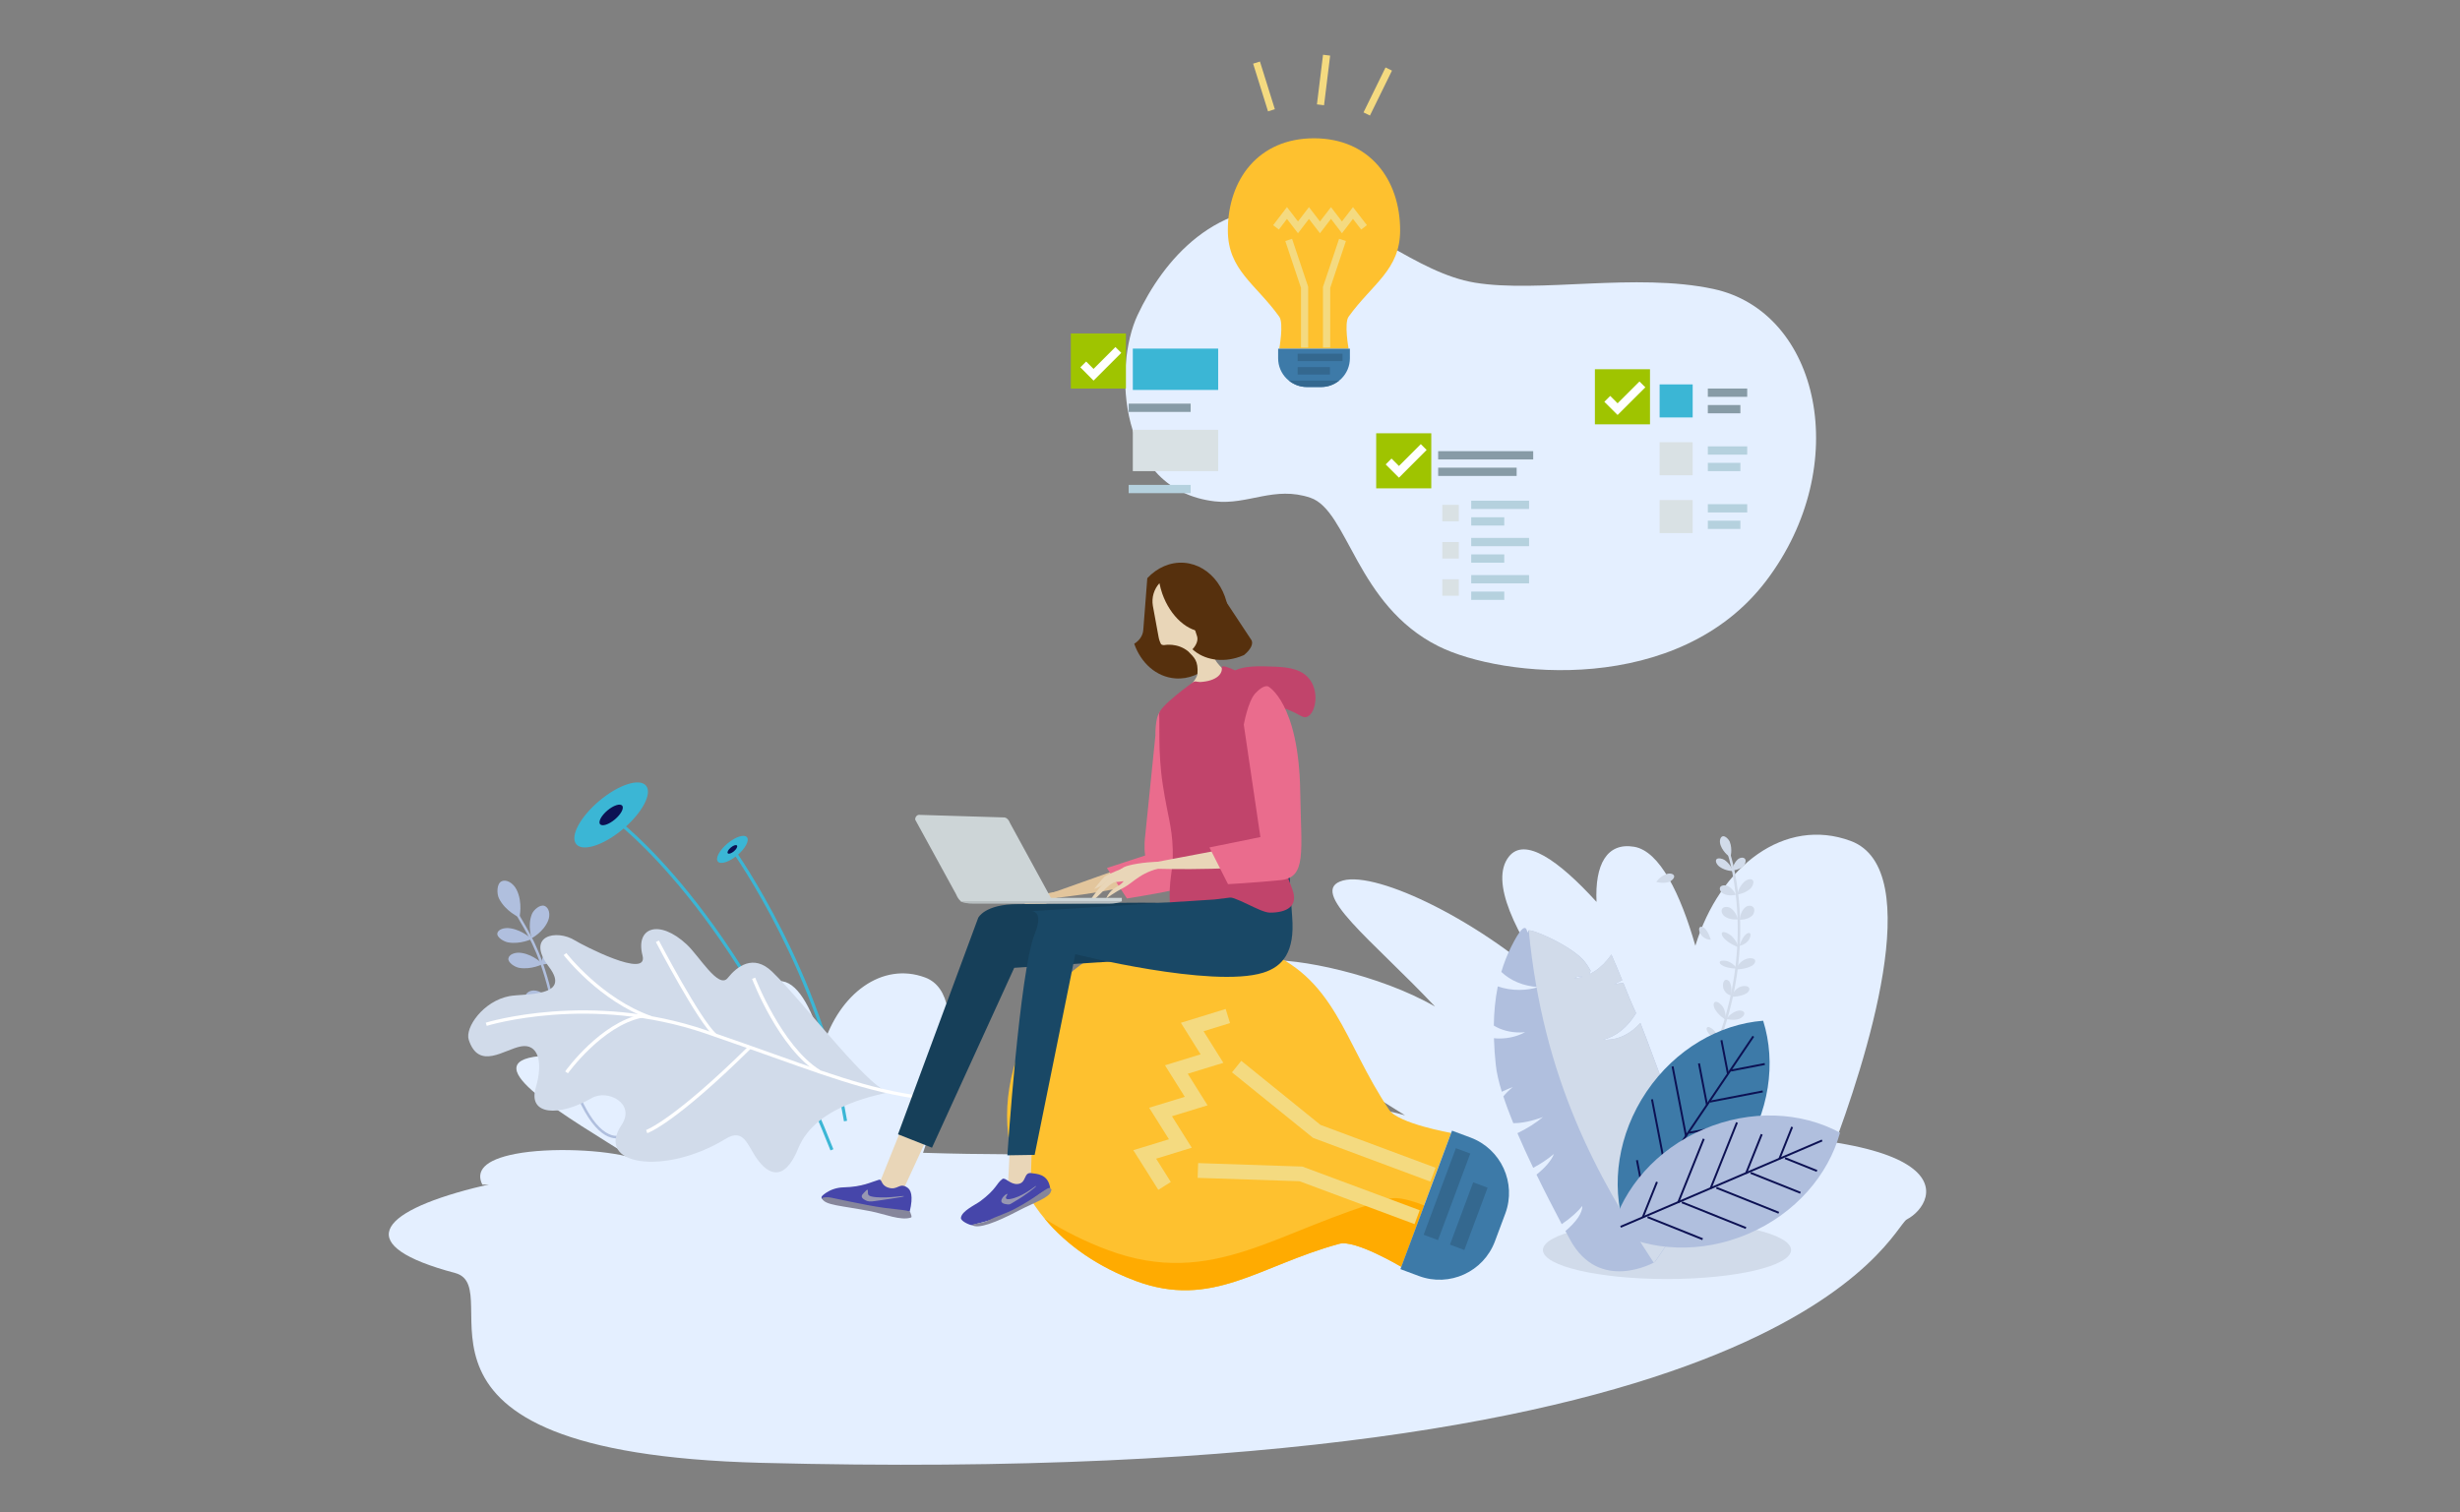 <?xml version="1.0" encoding="UTF-8"?> <!-- Generator: Adobe Illustrator 23.0.1, SVG Export Plug-In . SVG Version: 6.00 Build 0) --> <svg xmlns="http://www.w3.org/2000/svg" xmlns:xlink="http://www.w3.org/1999/xlink" x="0px" y="0px" viewBox="0 0 4397.9 2704.2" style="enable-background:new 0 0 4397.9 2704.2;" xml:space="preserve"><rect x="0" y="0" width="4397.9" height="2704.2" fill="#808080" stroke="none"/> <style type="text/css"> .st0{fill:#E4EFFF;} .st1{fill:#C1446B;} .st2{fill:#56300D;} .st3{fill:#B0BFDE;} .st4{fill:#3BB6D5;} .st5{fill:#0C1153;} .st6{fill:#D1DBEA;} .st7{fill:#FFFFFF;} .st8{fill:#FEC12F;} .st9{fill:#FFAB01;} .st10{fill:#3D7AA8;} .st11{fill:#F4DA80;} .st12{fill:#34688F;} .st13{fill:#E2C59C;} .st14{fill:#EA6C8D;} .st15{fill:#E9D6B8;} .st16{fill:#163F59;} .st17{fill:#194866;} .st18{fill:#CDD5D7;} .st19{fill:#B7BEC0;} .st20{fill:#879BA6;} .st21{fill:#B5D1DE;} .st22{fill:url(#SVGID_1_);} .st23{fill:url(#SVGID_2_);} .st24{fill:url(#SVGID_3_);} .st25{fill:#9FC400;} .st26{fill:url(#SVGID_4_);} .st27{fill:url(#SVGID_5_);} .st28{fill:url(#SVGID_6_);} .st29{fill:#4646AA;} .st30{fill:#86869B;} .st31{fill:#9797B2;} .st32{display:none;} .st33{display:inline;} .st34{fill:#FEFFFF;} .st35{fill:#FDFEFE;} .st36{fill:#FCFEFE;} .st37{fill:#FBFEFE;} .st38{fill:#FAFDFD;} .st39{fill:#F9FDFD;} .st40{fill:#F8FDFD;} .st41{fill:#F7FCFC;} .st42{fill:#F6FCFC;} .st43{fill:#F5FCFC;} .st44{fill:#F4FBFB;} .st45{fill:#F3FBFB;} .st46{fill:#F2FBFB;} .st47{fill:#F1FAFA;} .st48{fill:#F0FAFA;} .st49{fill:#EFFAFA;} .st50{fill:#EEF9F9;} .st51{fill:#EDF9F9;} .st52{fill:#ECF9F9;} .st53{fill:#EBF8F8;} .st54{fill:#EAF8F8;} .st55{fill:#E9F8F8;} .st56{fill:#E8F7F7;} .st57{fill:#E7F7F7;} .st58{fill:#E6F7F7;} .st59{fill:#E5F6F6;} .st60{fill:#E4F6F6;} .st61{fill:#E3F6F6;} .st62{fill:#E2F5F5;} .st63{fill:#E1F5F5;} .st64{fill:#E0F5F5;} .st65{fill:#DFF4F4;} .st66{fill:#DEF4F4;} .st67{fill:#DDF4F4;} .st68{fill:#DCF3F3;} .st69{fill:#DBF3F3;} .st70{fill:#DAF3F3;} .st71{fill:#D9F2F2;} .st72{fill:#D8F2F2;} .st73{fill:#D7F2F2;} .st74{fill:#D6F1F1;} .st75{fill:#D5F1F1;} .st76{fill:#D4F1F1;} .st77{fill:#D3F0F0;} .st78{fill:#D2F0F0;} .st79{fill:#D1F0F0;} .st80{fill:#D0EFEF;} .st81{fill:#CFEFEF;} .st82{fill:#CEEFEF;} .st83{fill:#CDEEEE;} .st84{fill:#CCEEEE;} .st85{fill:#CBEEEE;} .st86{fill:#CAEDED;} .st87{fill:#C9EDED;} .st88{fill:#C8EDED;} .st89{fill:#C7ECEC;} .st90{fill:#C6ECEC;} .st91{fill:#C5ECEC;} .st92{fill:#C4EBEB;} .st93{fill:#C3EBEB;} .st94{fill:#C2EBEB;} .st95{fill:#C1EAEA;} .st96{fill:#C0EAEA;} .st97{fill:#BFEAEA;} .st98{fill:#BEE9E9;} .st99{fill:#BDE9E9;} .st100{fill:#BCE9E9;} .st101{fill:#BBE8E8;} .st102{fill:#BAE8E8;} .st103{fill:#B9E8E8;} .st104{fill:#B8E7E7;} .st105{fill:#B7E7E7;} .st106{fill:#B6E7E7;} .st107{fill:#B5E6E6;} .st108{fill:#B4E6E6;} .st109{fill:#B3E6E6;} .st110{fill:#B2E5E5;} .st111{fill:#B1E5E5;} .st112{fill:#B0E5E5;} .st113{fill:#AFE4E4;} .st114{fill:#AEE4E4;} .st115{fill:#ADE4E4;} .st116{fill:#ACE3E3;} .st117{fill:#ABE3E3;} .st118{fill:#AAE3E3;} .st119{fill:#A9E2E2;} .st120{fill:#A8E2E2;} .st121{fill:#A7E2E2;} .st122{fill:#A6E1E1;} .st123{fill:#A5E1E1;} .st124{fill:#A4E1E1;} .st125{fill:#A3E0E0;} .st126{fill:#A2E0E0;} .st127{fill:#A1E0E0;} .st128{fill:#A0DFDF;} .st129{fill:#9FDFDF;} .st130{fill:#9EDFDF;} .st131{fill:#9DDEDE;} .st132{fill:#9CDEDE;} .st133{display:inline;fill:#FFFFFF;} .st134{display:inline;fill:#20495F;} .st135{display:inline;fill:#FFD151;} .st136{display:inline;fill:#2E596C;} .st137{display:inline;fill:#F1F1F1;} .st138{display:inline;fill:#3BDBFF;} .st139{display:inline;fill:#00C0EC;} .st140{display:inline;fill:#FFB641;} </style> <g id="dizajn"> <g> <path class="st0" d="M2172.2,896.6c59.1,6.7,106.1-28.3,170.5-6.5c67.5,22.9,81.8,191.8,228.7,265.4 c114.1,57.1,430.1,89.1,586.3-117.1c156.2-206.2,95.7-481-94.7-521.7c-138-29.5-312,7.6-426.1-11.2 c-105.9-17.4-205.3-116.4-303.9-131.4c-159-24.2-254.3,93.3-299.4,189.6C1990.6,655.4,1998,876.8,2172.2,896.6z"></path> <path class="st0" d="M2867.4,2032.7c-191.7,9.3-846.6,40.6-1209,29c-672.1-21.4-1210.9,117.6-844.9,214.7 c102.3,27.1-163,321.1,547,339.5c1852.2,48,2019.8-420.3,2048.5-435.3C3465.2,2151.3,3537.7,2000,2867.4,2032.7z"></path> <path class="st0" d="M2104.2,2067.3c-18.1-36.3,4.4-67.2,90.3-83.6c93.7-17.9,243.7-11.4,317.4,10.8 c-173.7-110-436.7-258.9-251.8-276.8c57.7-5.6,206.8,25.3,305.4,82.3c-110-117.1-231-207.6-164.3-225.5 c61.9-16.6,248.5,73,382.8,199.3c-76.5-105.9-120.8-198.3-86.5-241.9c28-35.6,87.9,5.3,156.7,80.9c-3.1-66.5,18.3-106.7,67.1-98.6 c45.9,7.6,83.1,84.6,109.6,177c44-143.3,160.3-230.9,277.7-187.4c137.8,51.1,27.1,394.6-34.6,557.9L2104.2,2067.3z"></path> <path class="st0" d="M862.3,2118.4c-11.9-23.9,2.9-44.2,59.3-55c61.6-11.8,160.2-7.5,208.6,7.1c-114.2-72.3-287-170.2-165.5-181.9 c37.9-3.7,135.9,16.6,200.7,54.1c-72.3-76.9-151.8-136.5-108-148.2c40.7-10.9,163.3,48,251.6,131c-50.3-69.6-79.4-130.3-56.8-159 c18.4-23.4,57.8,3.5,103,53.2c-2-43.7,12-70.1,44.1-64.8c30.2,5,54.6,55.6,72.1,116.3c28.9-94.2,105.4-151.8,182.5-123.2 c90.6,33.6,17.8,259.4-22.7,366.7L862.3,2118.4z"></path> </g> <path class="st1" d="M2338.1,1211c22.3,23.6,14.1,65.5-1.7,71c-8.3,2.9-13.3-6-40.4-15.3c-24.8-8.5-30.8-4.5-47.8-11.1 c-26-10-57.3-43-45.1-53.3c15.4-13.1,55.1-10.8,67.4-10.4C2294.2,1192.6,2321.5,1193.5,2338.1,1211z"></path> <path class="st2" d="M2043.9,1126.7l7.2-92.8c17.5-18.7,41-29.4,66-27.5c48.3,3.8,83.8,53.1,79.3,110.2 c-4.5,57.1-47.2,100.3-95.5,96.5c-33.8-2.6-61.2-27.6-73.2-61.9C2036.9,1145.6,2043.1,1136.9,2043.9,1126.7z"></path> <g> <g> <g> <path class="st3" d="M928.6,1640.7c0,0-25-10.9-36.5-34c-4.2-8.4-4.3-26.3,4.4-30.6c8.7-4.3,21,2.8,27.1,15 C935,1614.2,928.6,1640.7,928.6,1640.7z"></path> <path class="st3" d="M950.5,1677.8c0,0-7.9-22.5,0.4-43.2c3-7.5,14.6-17.8,22.7-14.6c8,3.2,10.7,15.3,6.4,26.2 C971.7,1666.8,950.5,1677.8,950.5,1677.8z"></path> <path class="st3" d="M967.3,1725.2c0,0,2-23.8,18-39.3c5.8-5.6,20.6-10.3,26.7-4.1c6,6.2,3.6,18.3-4.8,26.5 C991.1,1723.8,967.3,1725.2,967.3,1725.2z"></path> <path class="st3" d="M950.5,1679.2c0,0-19.9,9.7-41.8,6.1c-8-1.3-20.8-9.2-19.6-16.2c1.1-7,12.2-11,23.7-9 C934.7,1663.6,950.5,1679.2,950.5,1679.2z"></path> <path class="st3" d="M970.3,1724c0,0-20,10.4-41.9,6.8c-8-1.3-20.7-9.5-19.5-16.9c1.2-7.4,12.3-11.7,23.9-9.8 C954.7,1707.7,970.3,1724,970.3,1724z"></path> <path class="st3" d="M985.8,1789.8c0,0-15.8,11.1-32.5,8.4c-6.1-1-15.6-8.7-14.4-16.1c1.2-7.4,9.9-12.1,18.7-10.6 C974.4,1774.3,985.8,1789.8,985.8,1789.8z"></path> <path class="st3" d="M988.4,1788.9c0,0-0.1-18.4,10.9-32.8c4-5.2,14.8-11.2,19.7-7.4c4.9,3.7,3.9,13.4-1.9,21 C1006.1,1784.1,988.4,1788.9,988.4,1788.9z"></path> </g> <g> <path class="st3" d="M1104.9,2035.6c5.7-0.5,9.1-2.4,9.3-2.5l-2.3-3.9l1.1,2l-1.1-2c-0.4,0.2-9.3,5.2-23.3-1.2 c-15.6-7.2-30.8-25.2-45.1-53.7c-19.6-39-36.9-96.7-51.5-171.4c-16.9-86.8-41.3-128.3-57.4-155.8c-4.1-7-7.7-13.1-10.2-18.5 l-4.1,1.9c2.6,5.6,6.2,11.8,10.4,18.9c16,27.2,40.1,68.4,56.8,154.4c32.4,166.3,71.9,216.1,99.4,228.5 C1094.2,2035.4,1100.3,2036,1104.9,2035.6z"></path> </g> </g> <g> <g> <path class="st4" d="M1484.7,2057.2c-169.9-430.3-384.7-588-386.9-589.6l3.3-4.6c2.2,1.6,218.3,160.3,388.8,592.1L1484.7,2057.2 z"></path> </g> <g> <path class="st4" d="M1508.8,2005.2c-44.3-262.9-197.4-479.1-199-481.3l4.6-3.3c1.5,2.2,155.5,219.4,200,483.6L1508.8,2005.2z"></path> </g> <g> <path class="st4" d="M1410.6,2038.9c-21.6-125.2-81.8-200.5-128.4-241.6c-50.6-44.6-96.7-59.7-97.2-59.8l1.7-5.3 c0.5,0.1,47.5,15.5,99,60.8c47.4,41.7,108.6,118.1,130.5,245L1410.6,2038.9z"></path> </g> <path class="st4" d="M1071.4,1432.1c-34.4,28.9-52.8,63.7-41.1,77.6c11.7,13.9,49.1,1.8,83.5-27.2c34.4-28.9,52.8-63.7,41.1-77.6 C1143.2,1391,1105.8,1403.2,1071.4,1432.1z"></path> <path class="st5" d="M1085.9,1449.3c-10.9,9.2-16.8,20.2-13.1,24.6c3.7,4.4,15.6,0.6,26.5-8.6c10.9-9.2,16.8-20.2,13-24.6 C1108.7,1436.3,1096.8,1440.1,1085.9,1449.3z"></path> <path class="st4" d="M1300.5,1508.4c-14.3,12-22,26.5-17.1,32.3c4.9,5.8,20.4,0.7,34.8-11.3c14.3-12.1,22-26.5,17.1-32.3 C1330.4,1491.3,1314.8,1496.4,1300.5,1508.4z"></path> <path class="st5" d="M1306.5,1515.6c-4.6,3.8-7,8.4-5.4,10.3c1.5,1.8,6.5,0.2,11-3.6c4.5-3.8,7-8.4,5.4-10.3 C1316,1510.1,1311.1,1511.7,1306.5,1515.6z"></path> <path class="st4" d="M1171.3,1724.7c-13.8,19.8-18.4,40.4-10.4,46c8,5.6,25.7-6,39.5-25.8c13.8-19.8,18.4-40.4,10.4-46 C1202.7,1693.3,1185.1,1704.9,1171.3,1724.7z"></path> <path class="st5" d="M1181.2,1731.6c-4.4,6.3-5.8,12.8-3.3,14.6c2.5,1.8,8.2-1.9,12.5-8.2c4.4-6.3,5.8-12.8,3.3-14.6 C1191.2,1721.6,1185.6,1725.3,1181.2,1731.6z"></path> </g> <g> <path class="st6" d="M1593,1952c-13.5,5.1-133.1,20.9-165.8,101.3c-26,63.8-55.4,44.7-73.3,19.7c-18-25-23.8-56.6-56.8-36.4 c-108.7,66.5-234.3,47.3-186-24.7c26.1-38.9-25.1-64.6-53-48.4c-59.2,34.3-114.7,30.7-100.3-18.2c14.1-48.1,3.3-79.4-26.4-74.1 c-29.7,5.3-75.3,43.5-93.4-11.8c-7.1-21.8,26-69.3,72.7-78.1c26.6-5,112.3,2.3,70.7-52.3c-42.8-56.4,13.7-67.9,46.7-47.2 c12.3,7.7,131.7,70,120.6,27c-13.2-50.8,29.9-65.6,79-19.9c22.3,20.7,57,80.6,73.3,60c16.3-20.5,45.7-43.7,79.3-11.4 C1438.4,1793.3,1564.9,1962.5,1593,1952z"></path> <g> <path class="st7" d="M1686.8,1970.2c-105.3-8.5-180.3-35.2-304.5-79.5c-35.4-12.6-75.5-26.9-121.5-42.7 c-205.2-70.2-388.8-14.1-390.6-13.5l-1.8-5.7c1.8-0.6,187.3-57.3,394.3,13.6c46.1,15.8,86.2,30.1,121.6,42.7 c123.7,44.1,198.4,70.7,303,79.2L1686.8,1970.2z"></path> </g> <g> <path class="st7" d="M1015.3,1919.4l-4.9-3.5c2.5-3.5,63-86.8,135.9-101.8l1.2,5.9C1076.9,1834.4,1015.9,1918.5,1015.3,1919.4z"></path> </g> <g> <path class="st7" d="M1163.1,1822.8c-91.1-31.8-154.8-114-155.4-114.9l4.8-3.6c0.6,0.8,63.3,81.7,152.6,112.9L1163.1,1822.8z"></path> </g> <g> <path class="st7" d="M1157.1,2026.4l-1.9-5.7l0.9,2.8l-1-2.8c0.5-0.2,49.3-17.8,182.8-149.6l4.2,4.3 C1207.1,2008.7,1159.1,2025.8,1157.1,2026.4z"></path> </g> <g> <path class="st7" d="M1276.4,1853c-29.1-25.7-100.8-162.6-103.8-168.4l5.3-2.8c0.7,1.4,74.2,141.7,102.5,166.7L1276.4,1853z"></path> </g> <g> <path class="st7" d="M1462.7,1918.5c-70.3-44.1-116.3-163.1-118.2-168.1l5.6-2.1c0.5,1.2,47.2,122.1,115.8,165.2L1462.7,1918.5z "></path> </g> </g> <g> <path class="st8" d="M2251.8,1696.2c-175.5-65.4-357.2-12.7-428.5,178.8c-71.4,191.5,31.5,350.2,207.1,415.6 c136.9,51,220.2-27.3,364.1-66.4c28.5-7.8,110.6,41.2,110.6,41.2l89.2-239.4c0,0-94.2-16.7-110.7-41.2 C2400.5,1860.9,2388.8,1747.2,2251.8,1696.2z"></path> <path class="st9" d="M2483.9,2143.6c-198.9,54.1-314,162.3-503.2,91.8c-40.7-15.2-78.5-34-112.9-56 c40.1,48.2,96.1,86.4,162.6,111.2c136.9,51,220.2-27.3,364.1-66.4c28.5-7.8,110.6,41.2,110.6,41.2l40.9-109.8 C2521.6,2146,2498,2139.8,2483.9,2143.6z"></path> <path class="st10" d="M2503.6,2269.5l33,12.3c54.7,20.4,115.6-7.4,136-62.1l18.5-49.5c20.4-54.7-7.5-115.6-62.2-136l-33-12.3 L2503.6,2269.5z"></path> <g> <polygon class="st11" points="2070.8,2127.7 2026.1,2056.8 2089.8,2037.3 2054.4,1980.9 2118.1,1961.4 2082.7,1905 2146.4,1885.4 2111.1,1829 2191.2,1804.3 2199,1829.5 2151.7,1844.1 2187.1,1900.6 2123.4,1920.1 2158.8,1976.6 2095.2,1996.1 2130.6,2052.4 2066.9,2072 2093.1,2113.7 "></polygon> </g> <g> <polygon class="st11" points="2528.9,2189 2323.1,2112.3 2141.1,2106.3 2142,2079.9 2328.3,2086.1 2538.1,2164.2 "></polygon> </g> <g> <polygon class="st11" points="2557.2,2113 2347.4,2034.8 2202.5,1917.6 2219.1,1897 2360.7,2011.6 2566.4,2088.2 "></polygon> </g> <rect x="2504.9" y="2122.1" transform="matrix(0.349 -0.937 0.937 0.349 -317.464 3814.526)" class="st12" width="165.2" height="27.4"></rect> <polygon class="st12" points="2659.5,2123.9 2617.9,2235.3 2592.2,2225.7 2633.7,2114.3 "></polygon> </g> <g> <g> <g> <g> <g> <path class="st13" d="M2090.7,1550.4c0,0,3.3,14.8-67.8,32.8c-71.1,18.1-180,27-180,27l160.2-57 C2003,1553.2,2065.3,1534.3,2090.7,1550.4z"></path> <path class="st13" d="M1900.1,1601.2c-33.6,9.6-43.2,30.6-55,39.6c-11.8,9-22.9,20.8-22.8,20.7c3.4-16.5,14.1-20,18.2-26.2 c4.1-6.2,3.4-3.5-8.8-0.9c-6.9,1.4-15.5,16.9-22.2,26c-5.8,7.8-10.3,9.7-10.3,9.7s5.2-14.6,13.5-27.5 c10-15.6,23.7-30.2,27.2-32.9c6.3-4.8,28.6-12.1,45.2-14.5C1903.8,1592.3,1924.3,1594.3,1900.1,1601.2z"></path> <path class="st13" d="M1841.8,1609.7c0,0-23.8,13.9-27.4,18.6c-2.5,3.2-11.6,20.8-11.6,20.8s9.2-4.4,13.2-11.1 C1820.1,1631.2,1841.8,1609.7,1841.8,1609.7z"></path> </g> <path class="st14" d="M2050.9,1528.7c0,0,66.1-14.7,72.8,25.1c3.8,22.6-8.8,34.5-28.9,38.6c-37.3,7.6-80.1,14.3-80.1,14.3 l-35.8-54.5L2050.9,1528.7z"></path> </g> <path class="st14" d="M2047.2,1495.9l18.4-180.6c0,0-1.3-47.3,15.7-46.3c24.6,1.4,29.2,42.2,31.4,56.8 c4.3,29.9,10.6,41.6,10.1,116.7c-0.3,46.3,3,98.7,0.1,129.9c-2,21.5-23-2.4-44.8-4.5 C2037.3,1564.2,2047.2,1495.9,2047.2,1495.9z"></path> </g> <polygon class="st15" points="1669.3,2009.3 1609,2140.1 1525.3,2141.9 1483,2133.4 1574,2111.7 1622.8,1990.3 "></polygon> <path class="st16" d="M2031.2,1716.5l-218,14.2l-147,321.7l-60.8-24l143.4-387.1c0,0,11.4-24.5,71-24.5c58,0,292-6.4,318.6,1 C2201.3,1635.3,2020.3,1663,2031.2,1716.5z"></path> <path class="st15" d="M2072.8,1042.9c1.2,6.1,2.9,12.3,5,18.5c14.6,41.6,46.6,69.3,75.7,68.1c4.4,19.2,11.5,35.9,18.9,49.9 c8.4,15.9,31.4,30.1,31.4,30.1c10.3,29-18.8,96.1-81.9,86.2c-37.9-5.9-19.6-42.4-0.1-63c9.2-9.6,18.6-21,19-27.8 c1.6-23.5-5.7-28.9-16.6-40.1c-19.3-15.8-42.3-11.3-42.3-11.3c-2.2,0.4-4.4-0.2-6.1-1.4c-2.2-4.1-3.8-8.7-4.6-13.5l-10.1-55 C2058.4,1068.4,2063.2,1053.5,2072.8,1042.9z"></path> <path class="st1" d="M2212.6,1672.2c0,0-28.9,6-36.9,9c-10.7,4-42.1-1.1-42.1-1.1s-4-155-11.6-209.1 c-7.6-54.1-21.6-68.8-21.5-85.7c0.2-27,2.4-33.3,7.2-54.3c4.8-21,20.8-97.1,22.4-104c5.3-23.1,21.7,11.6,46-14.2 C2187.5,1200.5,2212.6,1672.2,2212.6,1672.2z"></path> <path class="st1" d="M2133.1,1219.8c0,0-62.5,44.5-60.9,57.5c1.6,13-2.4,67.7,6.6,126c9,58.2,16.3,72.7,17.8,115.2 c1.5,42.5-8.4,52-4.8,104.2c2.8,40.9,9.2,76.9,9.2,76.9s18.6,5.2,32.6-10c14-15.2,9-157.4,3.8-192.3 c-5.1-35-25.7-126.9-24.5-151.2c1.2-24.4,9.1-82.6,13.4-90.3C2137.1,1236.7,2136.2,1221.8,2133.1,1219.8z"></path> <polygon class="st15" points="1845.4,2030.4 1842.4,2122.1 1823.8,2144.1 1774,2172.7 1737.1,2166 1802.1,2117.6 1806.9,2021.5 "></polygon> <path class="st17" d="M2235.8,1547.3l-23.8,56.2l-40.9,5l-330.1,21c0,0,27.4-5.3,8.6,41.3c-26.8,66.4-48.7,395.2-48.7,395.2 l48.8-0.8l72.7-358.9c0,0,244.3,61.3,335.6,33.2c35.1-10.8,57.1-37,52.1-99.6c-3.9-49-5.2-90.1-5.2-90.1L2235.8,1547.3z"></path> <path class="st1" d="M2188,1603.3c-23.6,3.1-82.4-5.1-84.7-29.7c-4.3-46.2,48.3-71.2,43.8-111.8c-7.3-65.4-3.8-175.4-5.5-191.2 c-0.9-8.3-0.2-20.7,0.6-30.4c0.8-10-19.6-20.4-3-20.4c33.6,0,46.8-13.8,45-25.7c-1.8-12.1,56.3,22.3,82.9,33.3 c18.4,7.6,5.3,228.5,6.7,240.1c5.3,41.8,24.3,89.6,36.5,122.6c0.1,0.3,0.2,0.5,0.3,0.8c10.8,29.5-9.9,41.2-40.3,41.1 C2251.7,1631.9,2208.2,1600.7,2188,1603.3z"></path> <g> <path class="st15" d="M2307.3,1522.7c0,0,24.1,17.1-67.1,26.5c-91.2,9.4-227.4,2.6-227.4,2.6l208.7-39.5 C2221.5,1512.4,2279.1,1500.7,2307.3,1522.7z"></path> <path class="st15" d="M2085.2,1550.6c-43.3,5.7-59.1,27.8-75.4,36.2c-16.3,8.3-32.2,19.9-32.1,19.8 c7.3-18.1,21.2-20.4,27.5-26.8c6.2-6.4,4.8-3.4-10.8-2.4c-8.8,0.6-22.3,16.6-32.3,25.8c-8.7,8-14.6,9.3-14.6,9.3 s9.2-15.6,22-28.9c15.3-16,35-30.4,39.8-32.9c8.8-4.5,37.6-9.2,58.6-9.4C2091.5,1541.1,2116.4,1546.6,2085.2,1550.6z"></path> <path class="st15" d="M2011.7,1551.2c0,0-32,12-37.3,16.7c-3.6,3.3-18.3,21.7-18.3,21.7s12.1-3.5,18.4-10.5 C1980.8,1572.1,2011.7,1551.2,2011.7,1551.2z"></path> </g> <path class="st14" d="M2253.3,1496.9l-29.7-201c0,0,7.4-41.4,20.2-55.6c15.2-16.8,23.3-12.9,23.3-12.9s54.9,29,57.4,188.1 c1.7,108.9,11.7,153.7-35.3,158.4c-43.8,4.4-93.8,7.2-93.8,7.2l-33.2-65.7L2253.3,1496.9z"></path> </g> <g> <rect x="1717.6" y="1605.6" class="st18" width="288" height="5.9"></rect> <path class="st18" d="M1878.5,1605.2c0,4.6-3.3,8.3-7.3,8.3h-147.7c-4,0-9.5-2.9-14.4-14.6l-73-133.3c0-5.8,4.5-9.3,8.5-8.4 l151.5,4.6c4,0.9,7.3,4,9.6,10.1L1878.5,1605.2z"></path> <path class="st19" d="M1860.6,1611.5h1.5h144.2c-5.2,2.7-13.8,4.5-23.6,4.5h-120.6h-1.5H1740c-9.8,0-18.4-1.8-23.6-4.5H1860.6z"></path> </g> </g> <path class="st6" d="M3202,2235.3c0,28.6-99.3,51.9-221.8,51.9c-122.5,0-221.8-23.2-221.8-51.9c0-28.6,99.3-51.9,221.8-51.9 C3102.7,2183.5,3202,2206.7,3202,2235.3z"></path> <g> <path class="st8" d="M2503.1,411.9c0-90.9-54.8-164.6-154-164.6c-99.2,0-154,73.7-154,164.6c0,70.9,49.7,95.6,91.9,154.4 c8.4,11.6,0,57.3,0,57.3h124c0,0-8.4-45.7,0-57.3C2453.4,507.4,2503.1,482.8,2503.1,411.9z"></path> <path class="st10" d="M2285,623.6v17.1c0,28.3,23,51.3,51.3,51.3h25.7c28.3,0,51.3-23,51.3-51.3v-17.1H2285z"></path> <g> <polygon class="st11" points="2320.5,417.1 2300.8,391.5 2286.3,410.5 2276.1,402.7 2300.8,370.3 2320.5,396 2340.1,370.4 2359.8,396 2379.5,370.4 2399.1,396 2418.8,370.4 2443.7,402.6 2433.5,410.5 2418.8,391.4 2399.1,417.1 2379.5,391.4 2359.8,417.1 2340.1,391.5 "></polygon> </g> <g> <polygon class="st11" points="2338.7,621.5 2325.9,621.5 2325.9,514.9 2297.8,431 2309.9,427 2338.7,512.8 "></polygon> </g> <g> <polygon class="st11" points="2378.1,621.5 2365.2,621.5 2365.2,512.8 2365.6,511.8 2394,427 2406.2,431 2378.1,514.9 "></polygon> </g> <g> <rect x="2418.1" y="157.1" transform="matrix(0.44 -0.898 0.898 0.44 1232.609 2303.325)" class="st11" width="89.5" height="12.8"></rect> </g> <g> <rect x="2321.9" y="137.8" transform="matrix(0.122 -0.993 0.993 0.122 1934.261 2475.506)" class="st11" width="89.4" height="12.8"></rect> </g> <g> <rect x="2254.4" y="109.1" transform="matrix(0.954 -0.298 0.298 0.954 57.081 681.596)" class="st11" width="12.8" height="89.4"></rect> </g> <rect x="2319.9" y="632.5" class="st12" width="80.2" height="13.3"></rect> <rect x="2319.9" y="656.5" class="st12" width="57.7" height="13.3"></rect> <path class="st12" d="M2304.3,680.6c8.8,7.1,19.8,11.5,32,11.5h25.7c12.2,0,23.2-4.4,32-11.5H2304.3z"></path> </g> <g> <g> <rect x="2571.1" y="806.8" class="st20" width="169.9" height="14.8"></rect> </g> <g> <rect x="2630.2" y="895.4" class="st21" width="103.4" height="14.8"></rect> </g> <g> <rect x="2630.2" y="925" class="st21" width="59.1" height="14.8"></rect> </g> <g> <rect x="2630.2" y="961.9" class="st21" width="103.4" height="14.8"></rect> </g> <g> <rect x="2630.2" y="991.4" class="st21" width="59.1" height="14.8"></rect> </g> <g> <rect x="2630.2" y="1028.4" class="st21" width="103.4" height="14.8"></rect> </g> <g> <rect x="2630.2" y="1057.9" class="st21" width="59.1" height="14.8"></rect> </g> <g> <rect x="2571.1" y="836.3" class="st20" width="140.3" height="14.8"></rect> </g> <linearGradient id="SVGID_1_" gradientUnits="userSpaceOnUse" x1="2578.518" y1="917.58" x2="2608.062" y2="917.58"> <stop offset="0" style="stop-color:#D9E1E4"></stop> <stop offset="1" style="stop-color:#D9E1E4"></stop> </linearGradient> <rect x="2578.5" y="902.8" class="st22" width="29.5" height="29.5"></rect> <linearGradient id="SVGID_2_" gradientUnits="userSpaceOnUse" x1="2578.518" y1="984.055" x2="2608.062" y2="984.055"> <stop offset="0" style="stop-color:#D9E1E4"></stop> <stop offset="1" style="stop-color:#D9E1E4"></stop> </linearGradient> <rect x="2578.5" y="969.3" class="st23" width="29.5" height="29.5"></rect> <linearGradient id="SVGID_3_" gradientUnits="userSpaceOnUse" x1="2578.518" y1="1050.535" x2="2608.062" y2="1050.535"> <stop offset="0" style="stop-color:#D9E1E4"></stop> <stop offset="1" style="stop-color:#D9E1E4"></stop> </linearGradient> <rect x="2578.5" y="1035.8" class="st24" width="29.5" height="29.5"></rect> <rect x="2460.3" y="774.8" class="st25" width="98.5" height="98.5"></rect> <g> <polygon class="st7" points="2501,854.2 2477.3,830.5 2487.7,820 2501,833.3 2540.1,794.2 2550.5,804.6 "></polygon> </g> </g> <g> <g> <path class="st6" d="M3044.3,1929.6c58.1-109.9,68.3-213.5,66.7-281c-1.7-73.2-17.4-121.2-17.6-121.6l-4.3,1.4 c0.1,0.5,15.7,47.9,17.4,120.5c1.6,67-8.6,169.6-66.2,278.6L3044.3,1929.6z"></path> </g> <path class="st6" d="M3093.6,1533.3c0,0,4.1-14-1-27.5c-1.8-4.9-8.7-11.9-13.2-10.2c-4.5,1.7-5.9,9.3-3.2,16.4 C3081.3,1525.5,3093.6,1533.3,3093.6,1533.3z"></path> <path class="st6" d="M3098.5,1557.8c0,0-4.4-12.3-15.1-19.8c-3.9-2.7-12.5-4.6-14.9-1.2c-2.4,3.4,0.6,9.7,6.3,13.6 C3085.5,1557.9,3098.5,1557.8,3098.5,1557.8z"></path> <path class="st6" d="M3103.2,1600c0,0-4.7-11-14.7-15.8c-3.6-1.7-11.4-1.5-13.3,2.4c-1.9,3.9,1.2,9.4,6.4,11.9 C3091.6,1603.3,3103.2,1600,3103.2,1600z"></path> <path class="st6" d="M3096.8,1556.6c0,0,11.9-0.3,20-7.7c2.9-2.7,5.6-10,2.7-13.2c-2.9-3.2-9.1-2.4-13.3,1.6 C3098.1,1544.8,3096.8,1556.6,3096.8,1556.6z"></path> <path class="st6" d="M3086.4,1822c0,0,11.6,3.8,23,0c4.1-1.4,10.2-6.9,8.9-10.8c-1.3-3.8-7.6-5.2-13.6-3.1 C3093.3,1811.9,3086.4,1822,3086.4,1822z"></path> <path class="st6" d="M3105.8,1599.6c0,0,13.6-1.4,23.5-10.5c3.6-3.3,7.3-11.7,4.2-15.1c-3.1-3.3-10.1-1.8-15.3,3 C3108.2,1586.2,3105.8,1599.6,3105.8,1599.6z"></path> <path class="st6" d="M3110.3,1644.7c0,0,13.6,0.7,22.2-7.3c3.1-2.9,5.6-11.1,2-15c-3.6-3.9-10.5-3.5-15.1,0.7 C3110.8,1631.1,3110.3,1644.7,3110.3,1644.7z"></path> <path class="st6" d="M3106.9,1644c0,0-2.8-13.1-12.8-20c-3.6-2.5-12.1-3.5-15,0.7c-2.9,4.2-0.6,10.7,4.6,14.3 C3093.6,1645.9,3106.9,1644,3106.9,1644z"></path> <path class="st6" d="M3084.7,1823.4c0,0,2.1-11.1-4.3-22.5c-2.3-4.1-9.5-10.4-13.5-9.4c-4,1-4.3,7.1-1,13.1 C3072.3,1816,3084.7,1823.4,3084.7,1823.4z"></path> <path class="st6" d="M3104.9,1732c0,0-4.1-7.8-14.6-12.4c-3.8-1.7-12.4-2.7-14.9-0.5c-2.5,2.3,0.4,6.2,5.9,8.6 C3091.8,1732.4,3104.9,1732,3104.9,1732z"></path> <path class="st6" d="M3109.9,1691.3c0,0,8.2-0.9,15.1-8.5c2.5-2.8,5.7-9.9,4.2-12.8c-1.4-2.9-5.8-1.8-9.4,2.2 C3112.9,1679.9,3109.9,1691.3,3109.9,1691.3z"></path> <path class="st6" d="M3095.1,1780.3c0,0,1.9-14.1-2.5-23.6c-1.6-3.5-6.8-6.6-9.8-3.1c-3,3.5-3.4,10.7-1.1,15.8 C3086,1778.9,3095.1,1780.3,3095.1,1780.3z"></path> <path class="st6" d="M3103.6,1733.6c0,0,16.6,0,28.3-6.5c4.3-2.3,8.4-8.8,4.6-11.7c-3.9-2.9-12.5-2.3-18.6,1.2 C3106.1,1723.1,3103.6,1733.6,3103.6,1733.6z"></path> <path class="st6" d="M3096.5,1782.5c0,0,15.7,0,26.1-6.3c3.8-2.3,7-8.4,3-11.2c-4-2.8-12.1-2.1-17.5,1.1 C3097.7,1772.4,3096.5,1782.5,3096.5,1782.5z"></path> <path class="st6" d="M2961,1577c0,0,11.6,3.8,23,0c4.1-1.4,10.2-6.9,8.9-10.8c-1.3-3.8-7.6-5.2-13.6-3.1 C2967.9,1566.9,2961,1577,2961,1577z"></path> <path class="st6" d="M3072.1,1862.7c0,0,0.6-8.8-6.1-18.1c-2.4-3.4-9.3-8.7-12.7-8c-3.3,0.7-2.9,5.5,0.6,10.5 C3060.6,1856.3,3072.1,1862.7,3072.1,1862.7z"></path> <path class="st6" d="M3058.4,1680.4c0,0-3.3-12.8-10.6-20.3c-2.7-2.7-8.4-4.4-9.8-0.7c-1.4,3.7,0.8,10.2,4.6,14.1 C3049.9,1681.1,3058.4,1680.4,3058.4,1680.4z"></path> <path class="st6" d="M3108.2,1694c0,0-2.6-10.9-12.9-20.5c-3.7-3.5-12.7-8.1-15.8-6.4c-3.1,1.7-1,7.5,4.4,12.6 C3094.2,1689.3,3108.2,1694,3108.2,1694z"></path> </g> <g> <g> <path class="st3" d="M2931.4,2049.7c-6.1,0.1-12.1-0.7-17.8-2.1c19-4.7,38.7-13.8,57.6-27.5c10.5-7.6,20.1-16.1,28.6-25.2 c-1.7-3.7-3.4-7.1-5.1-10.1c-3.5-6.3-7.4-14.6-11.6-24.3c-12,14.2-26.6,24.6-42.6,29.5c14.8-10.1,27.5-25.1,36.8-43.4 c-14.8-36.6-31.7-85.2-44.7-117.3c-16.6,18.5-37.7,29.8-60.5,30.1c-2.1,0-4.1-0.1-6.1-0.2c23.6-5.6,44.5-23.1,59-47.5 c-0.4-0.7-0.7-1.5-1-2.2c-6.4-13.5-13.9-32.1-21.9-51.8c-5.6,0.4-11,1.4-16.3,3c4.6-3.1,9.4-5.8,14.4-7.9 c-6.3-15.5-12.9-31.4-19.4-45.9c-16.8,24.6-40.4,40.8-66.4,42.5c23.6-12.9,19.1,17.8,29.3-13.5c-3.3-5.9-6.6-11.2-9.8-15.3 c-22.1-28.9-100.2-62.2-101.7-56.2c-3.7,15.4,1.9-36.3-30.7,29c-7.2,14.5-13,29.4-17.5,44.6c16.3,15.6,39.8,25.7,66.5,27.1 c-10.5,3.2-21.8,5-33.4,5.1c-14.1,0.2-27.4-2.1-39.4-6.3c-4.6,23-6.8,46.5-7.1,70.1c12.8,7.9,29.2,12.5,47.4,12.3 c2.9,0,5.7-0.2,8.5-0.5c-12.6,6.9-28,11.1-44.6,11.3c-3.8,0.1-7.5-0.1-11.1-0.5c0.5,15.9,1.6,31.8,3.3,47.5 c1.4,13.7,5.2,30.1,10.8,48.3c1-0.5,1.9-0.9,2.9-1.4c5.6-2.6,11.2-5,16.7-7.1c-6.6,5.5-12.3,11.2-16.9,16.7 c4.9,15,11,31.1,17.8,47.9c14.6,0.2,33.1-3.5,53.1-11c-12.4,10.4-28.1,20.5-45.7,28.9c8.6,20.2,18.2,41.1,28.2,62 c14.2-7.6,26.8-16.1,37.1-24.9c-4.4,11.4-15.5,24.6-31.2,37c14.8,30.5,30.4,60.7,45.1,88.6c15.7-10.6,28.4-21.9,36.7-32.5 c0.6,12.3-10.9,28.7-30.1,44.8c2.7,5,5.3,9.9,7.9,14.7c52.6,97.9,152,40.8,152,40.8s64.1-90.2,72.8-126.2 c5-20.7-10.3-85.7-27.3-126.6C2986.1,2031.5,2960,2049.3,2931.4,2049.7z"></path> <path class="st6" d="M2958.2,2256.7c0,0,64.1-90.2,72.8-126.2c5-20.7-10.3-85.7-27.3-126.6c-17.7,27.6-43.8,45.4-72.4,45.8 c-6.1,0.1-12.1-0.7-17.8-2.1c19-4.7,38.7-13.8,57.6-27.5c10.5-7.6,20.1-16.1,28.6-25.2c-1.7-3.7-3.4-7.1-5.1-10.1 c-3.5-6.3-7.4-14.6-11.6-24.3c-12,14.2-26.6,24.6-42.6,29.5c14.8-10.1,27.5-25.1,36.8-43.4c-14.8-36.6-31.7-85.2-44.7-117.3 c-16.6,18.5-37.7,29.8-60.5,30.1c-2.1,0-4.1-0.1-6.1-0.2c23.6-5.6,44.5-23.1,59-47.5c-0.4-0.7-0.7-1.5-1-2.2 c-6.4-13.5-13.9-32.1-21.9-51.8c-5.6,0.4-11,1.4-16.3,3c4.6-3.1,9.4-5.8,14.4-7.9c-6.3-15.5-12.9-31.4-19.4-45.9 c-16.8,24.6-40.4,40.8-66.4,42.5c23.6-12.9,19.1,17.8,29.3-13.5c-3.3-5.9-6.6-11.2-9.8-15.3c-20.9-27.3-92-58.7-100.8-56.9 c26,266.6,121.7,439.4,223.4,594.1C2957.6,2257.1,2958.2,2256.7,2958.2,2256.7z"></path> </g> </g> <g> <path class="st10" d="M3112,2066.1c-51.5,76.1-130.2,120.8-208.5,126.9c-23.5-74.9-11.3-164.6,40.1-240.8 c51.5-76.1,130.2-120.8,208.5-126.9C3175.7,1900.2,3163.5,1989.9,3112,2066.1z"></path> <g> <g> <rect x="2827.8" y="2015.6" transform="matrix(0.56 -0.829 0.829 0.56 -340.915 3392.689)" class="st5" width="392" height="3.5"></rect> </g> <g> <rect x="3080.4" y="1860.7" transform="matrix(0.982 -0.19 0.19 0.982 -302.674 618.56)" class="st5" width="3.5" height="61.6"></rect> </g> <g> <rect x="3041.6" y="1901.9" transform="matrix(0.982 -0.19 0.19 0.982 -312.586 612.192)" class="st5" width="3.5" height="75.9"></rect> </g> <g> <rect x="2999.3" y="1906.7" transform="matrix(0.982 -0.19 0.19 0.982 -319.152 604.847)" class="st5" width="3.5" height="126.9"></rect> </g> <g> <rect x="2962.2" y="1965.5" transform="matrix(0.982 -0.19 0.19 0.982 -330.677 598.914)" class="st5" width="3.5" height="123.5"></rect> </g> <g> <rect x="2929.9" y="2075.1" transform="matrix(0.982 -0.19 0.19 0.982 -346.685 593.915)" class="st5" width="3.5" height="68.7"></rect> </g> <g> <rect x="3092.7" y="1908" transform="matrix(0.982 -0.19 0.19 0.982 -305.341 626.617)" class="st5" width="61.6" height="3.5"></rect> </g> <g> <rect x="3055" y="1960.1" transform="matrix(0.982 -0.19 0.19 0.982 -315.673 623.882)" class="st5" width="96" height="3.5"></rect> </g> <g> <rect x="3017.3" y="2013.2" transform="matrix(0.982 -0.19 0.19 0.982 -326.3 620.241)" class="st5" width="120.2" height="3.5"></rect> </g> <g> <rect x="2979.8" y="2068.3" transform="matrix(0.982 -0.19 0.19 0.982 -337.174 613.934)" class="st5" width="123.5" height="3.5"></rect> </g> <g> <rect x="2942.6" y="2125.3" transform="matrix(0.982 -0.189 0.189 0.982 -348.704 606.013)" class="st5" width="106.1" height="3.5"></rect> </g> </g> </g> <g> <path class="st3" d="M3125.5,2206.3c-84.5,36.2-174.9,31.2-244-6.1c20.8-75.7,79.5-144.6,164-180.8c84.5-36.2,174.9-31.2,244,6.1 C3268.7,2101.2,3209.9,2170.1,3125.5,2206.3z"></path> <g> <g> <rect x="2881.6" y="2115.8" transform="matrix(0.919 -0.394 0.394 0.919 -585.221 1383.197)" class="st5" width="392" height="3.5"></rect> </g> <g> <rect x="3164" y="2041.5" transform="matrix(0.371 -0.928 0.928 0.371 111.087 4250.557)" class="st5" width="61.6" height="3.5"></rect> </g> <g> <rect x="3098" y="2061.2" transform="matrix(0.372 -0.928 0.928 0.372 54.459 4206.292)" class="st5" width="75.9" height="3.5"></rect> </g> <g> <rect x="3020.5" y="2063.8" transform="matrix(0.371 -0.928 0.928 0.371 20.768 4161.739)" class="st5" width="126.9" height="3.5"></rect> </g> <g> <rect x="2960.2" y="2091.7" transform="matrix(0.373 -0.928 0.928 0.373 -47 4117.35)" class="st5" width="123.5" height="3.5"></rect> </g> <g> <rect x="2915.9" y="2143.4" transform="matrix(0.372 -0.928 0.928 0.372 -138.68 4085.28)" class="st5" width="68.7" height="3.5"></rect> </g> <g> <rect x="3218" y="2050.2" transform="matrix(0.372 -0.928 0.928 0.372 90.834 4296.278)" class="st5" width="3.5" height="61.6"></rect> </g> <g> <rect x="3172.5" y="2065.7" transform="matrix(0.372 -0.928 0.928 0.372 31.88 4274.577)" class="st5" width="3.5" height="96"></rect> </g> <g> <rect x="3122.3" y="2084.4" transform="matrix(0.372 -0.928 0.928 0.372 -27.993 4247.71)" class="st5" width="3.5" height="120.2"></rect> </g> <g> <rect x="3062.3" y="2109.7" transform="matrix(0.372 -0.928 0.928 0.372 -90.84 4208.666)" class="st5" width="3.5" height="123.5"></rect> </g> <g> <rect x="2992.8" y="2141.5" transform="matrix(0.372 -0.928 0.928 0.372 -155.83 4158.804)" class="st5" width="3.5" height="106.1"></rect> </g> </g> </g> <g> <g> <rect x="3053.2" y="694.8" class="st20" width="70.4" height="14.8"></rect> </g> <g> <rect x="3053.2" y="724.3" class="st20" width="58.2" height="14.8"></rect> </g> <rect x="2967" y="687.4" class="st4" width="59.1" height="59.1"></rect> <g> <rect x="3053.2" y="798.2" class="st21" width="70.4" height="14.8"></rect> </g> <g> <rect x="3053.2" y="827.7" class="st21" width="58.2" height="14.8"></rect> </g> <linearGradient id="SVGID_4_" gradientUnits="userSpaceOnUse" x1="2967.005" y1="820.331" x2="3026.088" y2="820.331"> <stop offset="0" style="stop-color:#D9E1E4"></stop> <stop offset="1" style="stop-color:#D9E1E4"></stop> </linearGradient> <rect x="2967" y="790.8" class="st26" width="59.1" height="59.1"></rect> <g> <rect x="3053.2" y="901.6" class="st21" width="70.4" height="14.8"></rect> </g> <g> <rect x="3053.2" y="931.1" class="st21" width="58.2" height="14.8"></rect> </g> <linearGradient id="SVGID_5_" gradientUnits="userSpaceOnUse" x1="2967.005" y1="923.736" x2="3026.088" y2="923.736"> <stop offset="0" style="stop-color:#D9E1E4"></stop> <stop offset="1" style="stop-color:#D9E1E4"></stop> </linearGradient> <rect x="2967" y="894.2" class="st27" width="59.1" height="59.1"></rect> <rect x="2851.3" y="660.3" class="st25" width="98.5" height="98.5"></rect> <g> <polygon class="st7" points="2891.9,742.1 2868.2,718.5 2878.7,708 2891.9,721.2 2931,682.2 2941.5,692.6 "></polygon> </g> </g> <g> <rect x="1914.4" y="596.3" class="st25" width="98.5" height="98.5"></rect> <g> <polygon class="st7" points="1955,680.6 1931.4,656.9 1941.8,646.5 1955,659.7 1994.1,620.6 2004.6,631 "></polygon> </g> <g> <rect x="2017.8" y="721.8" class="st20" width="110.8" height="14.8"></rect> </g> <rect x="2025.2" y="623.4" class="st4" width="152.6" height="73.9"></rect> <g> <rect x="2017.8" y="867.1" class="st21" width="110.8" height="14.8"></rect> </g> <linearGradient id="SVGID_6_" gradientUnits="userSpaceOnUse" x1="2025.215" y1="805.561" x2="2177.863" y2="805.561"> <stop offset="0" style="stop-color:#D9E1E4"></stop> <stop offset="1" style="stop-color:#D9E1E4"></stop> </linearGradient> <rect x="2025.2" y="768.6" class="st28" width="152.6" height="73.9"></rect> </g> </g> <g> <path class="st2" d="M2131.8,1161.1c6.9-7.4,10.4-15.7,8.4-22.9c-6.8-21-13.6-42-20.4-63c-1.3-3.1-2.7-6.3-4.3-9.5 c-3.6-7.3-7.6-13.9-11.7-19.7c5.7-2.3,22.3-8.4,40.6-7.1c25.5,1.8,34.2,16.6,35.6,19c18.9,28.6,37.7,57.1,56.6,85.7 c5.2,6.7-0.4,17.9-12.6,27.8c-2.5,1.1-4.9,2.1-7.5,3C2184.3,1185.8,2152.1,1179.7,2131.8,1161.1z"></path> </g> <g> <g> <path class="st29" d="M1622.2,2123.7c-14.7-10.1-17,6-34.7-0.1c-13.6-4.6-9.8-15.7-16.5-13.8c-14.4,4.1-28.4,12.6-63.3,13.5 c-12.2,0.3-23.1,4.5-30.7,9.6c-5.8,4-8.5,6.3-8.4,8.5c0.4,5.9,21.3,13.8,104.5,23c17.7,0.8,35.5,1.7,53.2,2.5 C1633.4,2137.8,1628,2127.7,1622.2,2123.7z"></path> <path class="st30" d="M1627.4,2168c-1.4-5.3-29.9-3.9-76.8-13.1c-21.6-4.2-40.3-7.9-66.1-13.5c-5-1.1-15.6-0.3-14.9,1.5 c4.6,12.6,33.9,12.8,87.3,23.2c24.4,4.8,53.9,17.4,71.9,11.1C1631,2176.4,1628.1,2170.5,1627.4,2168z"></path> </g> <path class="st31" d="M1551.1,2127.8c1,1.2-0.1,4.7,1,8.1c1.2,3.5,9.1,4.5,14.7,5c23.4,1.9,48.9-3.2,49.4-1.9 c0.6,1.5-28.3,5.2-50.8,8.6c-10.5,1.6-13.8,1.1-18.9-1.6c-5-2.7-8.9-6.5-2.8-12.2C1548.9,2128.7,1550,2126.6,1551.1,2127.8z"></path> </g> <g> <g> <path class="st29" d="M1845,2098c-16.1-3.3-8.7,18.2-26.1,19.3c-13.4,0.9-21.8-12.9-27-8.9c-11.2,8.4-9.7,17.4-39.3,39.6 c-8.6,6.4-33.1,17.3-34.7,29.6c-0.9,6.5,17.6,13.8,19.6,13.2c19.6-5.9,47.6-9.5,95.3-36.8c14.4-8.3,29-23.7,44.7-29.1 C1873.9,2098.2,1851.4,2099.3,1845,2098z"></path> <path class="st30" d="M1877.5,2124.8c-3.9-3.8-23.1,15.8-62.6,36.6c-18.2,9.6-29.3,11.7-51.3,22.5c-4.2,2.1-27.7,5.8-26.1,6.8 c11,7.4,41.3-3.5,86.3-27.2c20.5-10.8,53.5-22.2,55-33.2C1879.1,2128.1,1881.8,2128.9,1877.5,2124.8z"></path> </g> <path class="st31" d="M1800.9,2135.1c1.2,0.6-4.2,5.8-2.1,8.2c2.2,2.5,9.4,0.6,14.4-0.9c21-6.5,38.3-22.5,39.2-21.6 c1,1-19.7,17-38.1,27.6c-8.6,5-8.3,5.9-13.6,5.3c-5.3-0.5-13.2-2.4-9.8-9.3C1793.6,2138.6,1799.6,2134.5,1800.9,2135.1z"></path> </g> </g> <g id="background" class="st32"> <g class="st33"> <rect x="142.8" y="1361.5" class="st7" width="2041.9" height="1194.8"></rect> <rect x="143.1" y="1361.9" class="st34" width="2041.3" height="1194.1"></rect> <rect x="143.3" y="1362.2" class="st35" width="2040.7" height="1193.3"></rect> <rect x="143.5" y="1362.6" class="st36" width="2040.1" height="1192.6"></rect> <rect x="143.7" y="1362.9" class="st37" width="2039.5" height="1191.8"></rect> <rect x="143.9" y="1363.3" class="st38" width="2038.9" height="1191.1"></rect> <rect x="144.2" y="1363.6" class="st39" width="2038.3" height="1190.3"></rect> <rect x="144.4" y="1364" class="st40" width="2037.7" height="1189.6"></rect> <rect x="144.6" y="1364.3" class="st41" width="2037.1" height="1188.8"></rect> <rect x="144.8" y="1364.7" class="st42" width="2036.5" height="1188.1"></rect> <rect x="145.1" y="1365" class="st43" width="2036" height="1187.3"></rect> <rect x="145.3" y="1365.4" class="st44" width="2035.4" height="1186.6"></rect> <rect x="145.5" y="1365.7" class="st45" width="2034.8" height="1185.8"></rect> <rect x="145.7" y="1366.1" class="st46" width="2034.2" height="1185.1"></rect> <rect x="145.9" y="1366.4" class="st47" width="2033.6" height="1184.3"></rect> <rect x="146.2" y="1366.8" class="st48" width="2033" height="1183.6"></rect> <rect x="146.4" y="1367.1" class="st49" width="2032.4" height="1182.9"></rect> <rect x="146.6" y="1367.5" class="st50" width="2031.8" height="1182.1"></rect> <rect x="146.8" y="1367.8" class="st51" width="2031.2" height="1181.4"></rect> <rect x="147.1" y="1368.2" class="st52" width="2030.6" height="1180.6"></rect> <rect x="147.3" y="1368.5" class="st53" width="2030" height="1179.9"></rect> <rect x="147.5" y="1368.9" class="st54" width="2029.4" height="1179.1"></rect> <rect x="147.7" y="1369.2" class="st55" width="2028.9" height="1178.4"></rect> <rect x="147.9" y="1369.6" class="st56" width="2028.3" height="1177.6"></rect> <rect x="148.2" y="1369.9" class="st57" width="2027.7" height="1176.9"></rect> <rect x="148.4" y="1370.3" class="st58" width="2027.1" height="1176.1"></rect> <rect x="148.6" y="1370.6" class="st59" width="2026.5" height="1175.4"></rect> <rect x="148.8" y="1371" class="st60" width="2025.9" height="1174.6"></rect> <rect x="149.1" y="1371.3" class="st61" width="2025.3" height="1173.9"></rect> <rect x="149.3" y="1371.7" class="st62" width="2024.7" height="1173.1"></rect> <rect x="149.5" y="1372" class="st63" width="2024.1" height="1172.4"></rect> <rect x="149.7" y="1372.4" class="st64" width="2023.5" height="1171.6"></rect> <rect x="149.9" y="1372.7" class="st65" width="2022.9" height="1170.9"></rect> <rect x="150.2" y="1373.1" class="st66" width="2022.3" height="1170.2"></rect> <rect x="150.4" y="1373.4" class="st67" width="2021.7" height="1169.4"></rect> <rect x="150.6" y="1373.8" class="st68" width="2021.2" height="1168.7"></rect> <rect x="150.8" y="1374.1" class="st69" width="2020.6" height="1167.9"></rect> <rect x="151.1" y="1374.5" class="st70" width="2020" height="1167.2"></rect> <rect x="151.3" y="1374.8" class="st71" width="2019.4" height="1166.4"></rect> <rect x="151.5" y="1375.2" class="st72" width="2018.8" height="1165.7"></rect> <rect x="151.7" y="1375.5" class="st73" width="2018.2" height="1164.9"></rect> <rect x="151.9" y="1375.9" class="st74" width="2017.6" height="1164.2"></rect> <rect x="152.2" y="1376.2" class="st75" width="2017" height="1163.4"></rect> <rect x="152.4" y="1376.6" class="st76" width="2016.4" height="1162.7"></rect> <rect x="152.6" y="1376.9" class="st77" width="2015.8" height="1161.9"></rect> <rect x="152.8" y="1377.3" class="st78" width="2015.2" height="1161.2"></rect> <rect x="153.1" y="1377.6" class="st79" width="2014.6" height="1160.4"></rect> <rect x="153.3" y="1378" class="st80" width="2014" height="1159.7"></rect> <rect x="153.5" y="1378.3" class="st81" width="2013.5" height="1158.9"></rect> <rect x="153.7" y="1378.7" class="st82" width="2012.9" height="1158.2"></rect> <rect x="153.9" y="1379" class="st83" width="2012.3" height="1157.5"></rect> <rect x="154.2" y="1379.4" class="st83" width="2011.7" height="1156.7"></rect> <rect x="154.4" y="1379.8" class="st84" width="2011.1" height="1156"></rect> <rect x="154.6" y="1380.1" class="st85" width="2010.5" height="1155.2"></rect> <rect x="154.8" y="1380.5" class="st86" width="2009.9" height="1154.5"></rect> <rect x="155.1" y="1380.8" class="st87" width="2009.3" height="1153.7"></rect> <rect x="155.3" y="1381.2" class="st88" width="2008.7" height="1153"></rect> <rect x="155.5" y="1381.5" class="st89" width="2008.1" height="1152.2"></rect> <rect x="155.7" y="1381.9" class="st90" width="2007.5" height="1151.5"></rect> <rect x="155.9" y="1382.2" class="st91" width="2006.9" height="1150.7"></rect> <rect x="156.2" y="1382.6" class="st92" width="2006.3" height="1150"></rect> <rect x="156.4" y="1382.9" class="st93" width="2005.8" height="1149.2"></rect> <rect x="156.6" y="1383.3" class="st94" width="2005.2" height="1148.5"></rect> <rect x="156.8" y="1383.6" class="st95" width="2004.6" height="1147.7"></rect> <rect x="157" y="1384" class="st96" width="2004" height="1147"></rect> <rect x="157.3" y="1384.3" class="st97" width="2003.4" height="1146.2"></rect> <rect x="157.5" y="1384.7" class="st98" width="2002.8" height="1145.5"></rect> <rect x="157.7" y="1385" class="st99" width="2002.2" height="1144.8"></rect> <rect x="157.9" y="1385.4" class="st100" width="2001.6" height="1144"></rect> <rect x="158.2" y="1385.7" class="st101" width="2001" height="1143.3"></rect> <rect x="158.4" y="1386.1" class="st102" width="2000.4" height="1142.5"></rect> <rect x="158.6" y="1386.4" class="st103" width="1999.8" height="1141.8"></rect> <rect x="158.8" y="1386.8" class="st104" width="1999.2" height="1141"></rect> <rect x="159" y="1387.1" class="st105" width="1998.7" height="1140.3"></rect> <rect x="159.3" y="1387.5" class="st106" width="1998.1" height="1139.5"></rect> <rect x="159.5" y="1387.8" class="st107" width="1997.5" height="1138.8"></rect> <rect x="159.7" y="1388.2" class="st108" width="1996.9" height="1138"></rect> <rect x="159.9" y="1388.5" class="st109" width="1996.3" height="1137.3"></rect> <rect x="160.2" y="1388.9" class="st110" width="1995.7" height="1136.5"></rect> <rect x="160.4" y="1389.2" class="st111" width="1995.1" height="1135.8"></rect> <rect x="160.6" y="1389.6" class="st112" width="1994.5" height="1135"></rect> <rect x="160.8" y="1389.9" class="st113" width="1993.9" height="1134.3"></rect> <rect x="161" y="1390.3" class="st114" width="1993.3" height="1133.5"></rect> <rect x="161.3" y="1390.6" class="st115" width="1992.7" height="1132.8"></rect> <rect x="161.5" y="1391" class="st116" width="1992.1" height="1132.1"></rect> <rect x="161.7" y="1391.3" class="st117" width="1991.5" height="1131.3"></rect> <rect x="161.9" y="1391.7" class="st118" width="1991" height="1130.6"></rect> <rect x="162.2" y="1392" class="st119" width="1990.4" height="1129.8"></rect> <rect x="162.4" y="1392.4" class="st120" width="1989.8" height="1129.1"></rect> <rect x="162.6" y="1392.7" class="st121" width="1989.2" height="1128.3"></rect> <rect x="162.8" y="1393.1" class="st122" width="1988.6" height="1127.6"></rect> <rect x="163" y="1393.4" class="st123" width="1988" height="1126.8"></rect> <rect x="163.3" y="1393.8" class="st124" width="1987.4" height="1126.1"></rect> <rect x="163.5" y="1394.1" class="st125" width="1986.8" height="1125.3"></rect> <rect x="163.7" y="1394.5" class="st126" width="1986.2" height="1124.6"></rect> <rect x="163.9" y="1394.8" class="st127" width="1985.6" height="1123.8"></rect> <rect x="164.2" y="1395.2" class="st128" width="1985" height="1123.1"></rect> <rect x="164.4" y="1395.5" class="st129" width="1984.4" height="1122.3"></rect> <rect x="164.6" y="1395.9" class="st130" width="1983.8" height="1121.6"></rect> <rect x="164.8" y="1396.2" class="st131" width="1983.3" height="1120.8"></rect> <rect x="165" y="1396.6" class="st132" width="1982.7" height="1120.1"></rect> </g> <rect x="153.2" y="1379.2" class="st133" width="2000.7" height="1146.2"></rect> <g class="st33"> <rect x="2213.1" y="149.5" class="st7" width="2041.9" height="1194.8"></rect> <rect x="2213.4" y="149.8" class="st34" width="2041.3" height="1194.1"></rect> <rect x="2213.6" y="150.2" class="st35" width="2040.7" height="1193.3"></rect> <rect x="2213.8" y="150.5" class="st36" width="2040.1" height="1192.6"></rect> <rect x="2214" y="150.9" class="st37" width="2039.5" height="1191.8"></rect> <rect x="2214.3" y="151.2" class="st38" width="2038.9" height="1191.1"></rect> <rect x="2214.5" y="151.6" class="st39" width="2038.3" height="1190.3"></rect> <rect x="2214.7" y="151.9" class="st40" width="2037.7" height="1189.6"></rect> <rect x="2214.9" y="152.3" class="st41" width="2037.1" height="1188.8"></rect> <rect x="2215.1" y="152.6" class="st42" width="2036.5" height="1188.1"></rect> <rect x="2215.4" y="153" class="st43" width="2036" height="1187.3"></rect> <rect x="2215.6" y="153.3" class="st44" width="2035.4" height="1186.6"></rect> <rect x="2215.8" y="153.7" class="st45" width="2034.8" height="1185.8"></rect> <rect x="2216" y="154" class="st46" width="2034.2" height="1185.1"></rect> <rect x="2216.2" y="154.4" class="st47" width="2033.6" height="1184.4"></rect> <rect x="2216.5" y="154.7" class="st48" width="2033" height="1183.6"></rect> <rect x="2216.7" y="155.1" class="st49" width="2032.4" height="1182.9"></rect> <rect x="2216.9" y="155.4" class="st50" width="2031.8" height="1182.1"></rect> <rect x="2217.1" y="155.8" class="st51" width="2031.2" height="1181.4"></rect> <rect x="2217.4" y="156.1" class="st52" width="2030.6" height="1180.6"></rect> <rect x="2217.6" y="156.5" class="st53" width="2030" height="1179.9"></rect> <rect x="2217.8" y="156.8" class="st54" width="2029.4" height="1179.1"></rect> <rect x="2218" y="157.2" class="st55" width="2028.9" height="1178.4"></rect> <rect x="2218.2" y="157.5" class="st56" width="2028.3" height="1177.6"></rect> <rect x="2218.5" y="157.9" class="st57" width="2027.7" height="1176.9"></rect> <rect x="2218.7" y="158.2" class="st58" width="2027.1" height="1176.1"></rect> <rect x="2218.9" y="158.6" class="st59" width="2026.5" height="1175.4"></rect> <rect x="2219.1" y="158.9" class="st60" width="2025.9" height="1174.6"></rect> <rect x="2219.4" y="159.3" class="st61" width="2025.3" height="1173.9"></rect> <rect x="2219.6" y="159.6" class="st62" width="2024.7" height="1173.1"></rect> <rect x="2219.8" y="160" class="st63" width="2024.1" height="1172.4"></rect> <rect x="2220" y="160.3" class="st64" width="2023.5" height="1171.6"></rect> <rect x="2220.2" y="160.7" class="st65" width="2022.9" height="1170.9"></rect> <rect x="2220.5" y="161" class="st66" width="2022.3" height="1170.2"></rect> <rect x="2220.7" y="161.4" class="st67" width="2021.7" height="1169.4"></rect> <rect x="2220.9" y="161.7" class="st68" width="2021.2" height="1168.7"></rect> <rect x="2221.1" y="162.1" class="st69" width="2020.6" height="1167.9"></rect> <rect x="2221.4" y="162.4" class="st70" width="2020" height="1167.2"></rect> <rect x="2221.6" y="162.8" class="st71" width="2019.4" height="1166.4"></rect> <rect x="2221.8" y="163.1" class="st72" width="2018.8" height="1165.7"></rect> <rect x="2222" y="163.5" class="st73" width="2018.2" height="1164.9"></rect> <rect x="2222.2" y="163.8" class="st74" width="2017.6" height="1164.2"></rect> <rect x="2222.5" y="164.2" class="st75" width="2017" height="1163.4"></rect> <rect x="2222.7" y="164.5" class="st76" width="2016.4" height="1162.7"></rect> <rect x="2222.9" y="164.9" class="st77" width="2015.8" height="1161.9"></rect> <rect x="2223.1" y="165.2" class="st78" width="2015.2" height="1161.2"></rect> <rect x="2223.4" y="165.6" class="st79" width="2014.6" height="1160.4"></rect> <rect x="2223.6" y="165.9" class="st80" width="2014" height="1159.7"></rect> <rect x="2223.8" y="166.3" class="st81" width="2013.5" height="1158.9"></rect> <rect x="2224" y="166.6" class="st82" width="2012.9" height="1158.2"></rect> <rect x="2224.2" y="167" class="st83" width="2012.3" height="1157.5"></rect> <rect x="2224.5" y="167.3" class="st83" width="2011.7" height="1156.7"></rect> <rect x="2224.7" y="167.7" class="st84" width="2011.1" height="1156"></rect> <rect x="2224.9" y="168" class="st85" width="2010.5" height="1155.2"></rect> <rect x="2225.1" y="168.4" class="st86" width="2009.9" height="1154.5"></rect> <rect x="2225.4" y="168.7" class="st87" width="2009.3" height="1153.7"></rect> <rect x="2225.6" y="169.1" class="st88" width="2008.7" height="1153"></rect> <rect x="2225.8" y="169.4" class="st89" width="2008.1" height="1152.2"></rect> <rect x="2226" y="169.8" class="st90" width="2007.5" height="1151.5"></rect> <rect x="2226.2" y="170.1" class="st91" width="2006.9" height="1150.7"></rect> <rect x="2226.5" y="170.5" class="st92" width="2006.3" height="1150"></rect> <rect x="2226.7" y="170.8" class="st93" width="2005.8" height="1149.2"></rect> <rect x="2226.9" y="171.2" class="st94" width="2005.2" height="1148.5"></rect> <rect x="2227.1" y="171.5" class="st95" width="2004.6" height="1147.7"></rect> <rect x="2227.4" y="171.9" class="st96" width="2004" height="1147"></rect> <rect x="2227.6" y="172.2" class="st97" width="2003.4" height="1146.2"></rect> <rect x="2227.8" y="172.6" class="st98" width="2002.8" height="1145.5"></rect> <rect x="2228" y="172.9" class="st99" width="2002.2" height="1144.8"></rect> <rect x="2228.2" y="173.3" class="st100" width="2001.6" height="1144"></rect> <rect x="2228.5" y="173.6" class="st101" width="2001" height="1143.3"></rect> <rect x="2228.7" y="174" class="st102" width="2000.4" height="1142.5"></rect> <rect x="2228.9" y="174.3" class="st103" width="1999.8" height="1141.8"></rect> <rect x="2229.1" y="174.7" class="st104" width="1999.2" height="1141"></rect> <rect x="2229.4" y="175" class="st105" width="1998.7" height="1140.3"></rect> <rect x="2229.6" y="175.4" class="st106" width="1998.1" height="1139.5"></rect> <rect x="2229.8" y="175.7" class="st107" width="1997.5" height="1138.8"></rect> <rect x="2230" y="176.1" class="st108" width="1996.9" height="1138"></rect> <rect x="2230.2" y="176.4" class="st109" width="1996.3" height="1137.3"></rect> <rect x="2230.5" y="176.8" class="st110" width="1995.7" height="1136.5"></rect> <rect x="2230.7" y="177.1" class="st111" width="1995.1" height="1135.8"></rect> <rect x="2230.9" y="177.5" class="st112" width="1994.5" height="1135"></rect> <rect x="2231.1" y="177.8" class="st113" width="1993.9" height="1134.3"></rect> <rect x="2231.4" y="178.2" class="st114" width="1993.3" height="1133.5"></rect> <rect x="2231.6" y="178.5" class="st115" width="1992.7" height="1132.8"></rect> <rect x="2231.8" y="178.9" class="st116" width="1992.1" height="1132.1"></rect> <rect x="2232" y="179.2" class="st117" width="1991.5" height="1131.3"></rect> <rect x="2232.2" y="179.6" class="st118" width="1991" height="1130.6"></rect> <rect x="2232.5" y="179.9" class="st119" width="1990.4" height="1129.8"></rect> <rect x="2232.7" y="180.3" class="st120" width="1989.8" height="1129.1"></rect> <rect x="2232.9" y="180.6" class="st121" width="1989.2" height="1128.3"></rect> <rect x="2233.1" y="181" class="st122" width="1988.6" height="1127.6"></rect> <rect x="2233.4" y="181.3" class="st123" width="1988" height="1126.8"></rect> <rect x="2233.6" y="181.7" class="st124" width="1987.4" height="1126.1"></rect> <rect x="2233.8" y="182" class="st125" width="1986.8" height="1125.3"></rect> <rect x="2234" y="182.4" class="st126" width="1986.2" height="1124.6"></rect> <rect x="2234.2" y="182.7" class="st127" width="1985.6" height="1123.8"></rect> <rect x="2234.5" y="183.1" class="st128" width="1985" height="1123.1"></rect> <rect x="2234.7" y="183.4" class="st129" width="1984.4" height="1122.3"></rect> <rect x="2234.9" y="183.8" class="st130" width="1983.8" height="1121.6"></rect> <rect x="2235.1" y="184.1" class="st131" width="1983.3" height="1120.8"></rect> <rect x="2235.4" y="184.5" class="st132" width="1982.7" height="1120.1"></rect> </g> <rect x="2223.5" y="167.1" class="st133" width="2000.7" height="1146.2"></rect> <g class="st33"> <defs> <rect id="SVGID_7_" x="153.2" y="1379.2" width="2000.7" height="1146.2"></rect> </defs> <clipPath id="SVGID_8_"> <use xlink:href="#SVGID_7_" style="overflow:visible;"></use> </clipPath> </g> <polygon class="st134" points="1366.2,1716.8 1357.2,1725.7 1348,1716.5 1356.9,1707.5 "></polygon> <path class="st135" d="M1395.5,1755L1395.5,1755c-5.3,5.3-14,5.3-19.3,0l-26.2-26.2l19.3-19.3l26.2,26.2 C1400.8,1741,1400.8,1749.7,1395.5,1755z"></path> <path class="st136" d="M1355.6,1640.3c-20.7-20.4-53.9-20.7-74.5,0c-20.7,20.7-20.9,53.6-0.3,74.3c20.4,20.7,53.9,20.7,74.5,0.3 C1375.9,1694.4,1375.9,1660.9,1355.6,1640.3z"></path> <path class="st137" d="M1347.2,1706.7c-16.2,15.9-42.4,15.9-58.3-0.3c-16.2-15.9-15.9-42.2,0.3-58.1c16.2-15.9,42.4-15.9,58.3,0.3 C1363.4,1664.6,1363.4,1690.8,1347.2,1706.7z"></path> <path class="st138" d="M1339.1,1698.6c-11.7,11.4-30.7,11.4-42.2,0c-11.7-11.7-11.4-30.4,0-42.2c11.7-11.4,30.7-11.4,42.2,0 C1350.8,1668.2,1350.8,1686.9,1339.1,1698.6z"></path> <path class="st139" d="M1332.7,1692.2c-8.1,8.1-21.2,8.1-29.3,0s-8.1-21.2,0-29.3c8.1-8.1,21.2-8.1,29.3,0 C1340.8,1671,1340.8,1684.1,1332.7,1692.2z"></path> <g class="st33"> <ellipse class="st7" cx="1301.5" cy="1667.6" rx="4.5" ry="4.5"></ellipse> <ellipse class="st7" cx="1308.1" cy="1671.9" rx="2.2" ry="2.2"></ellipse> </g> <polygon class="st140" points="1369.2,1709.5 1349.7,1728.5 1357.8,1736.6 1377,1717.3 "></polygon> </g> </svg> 